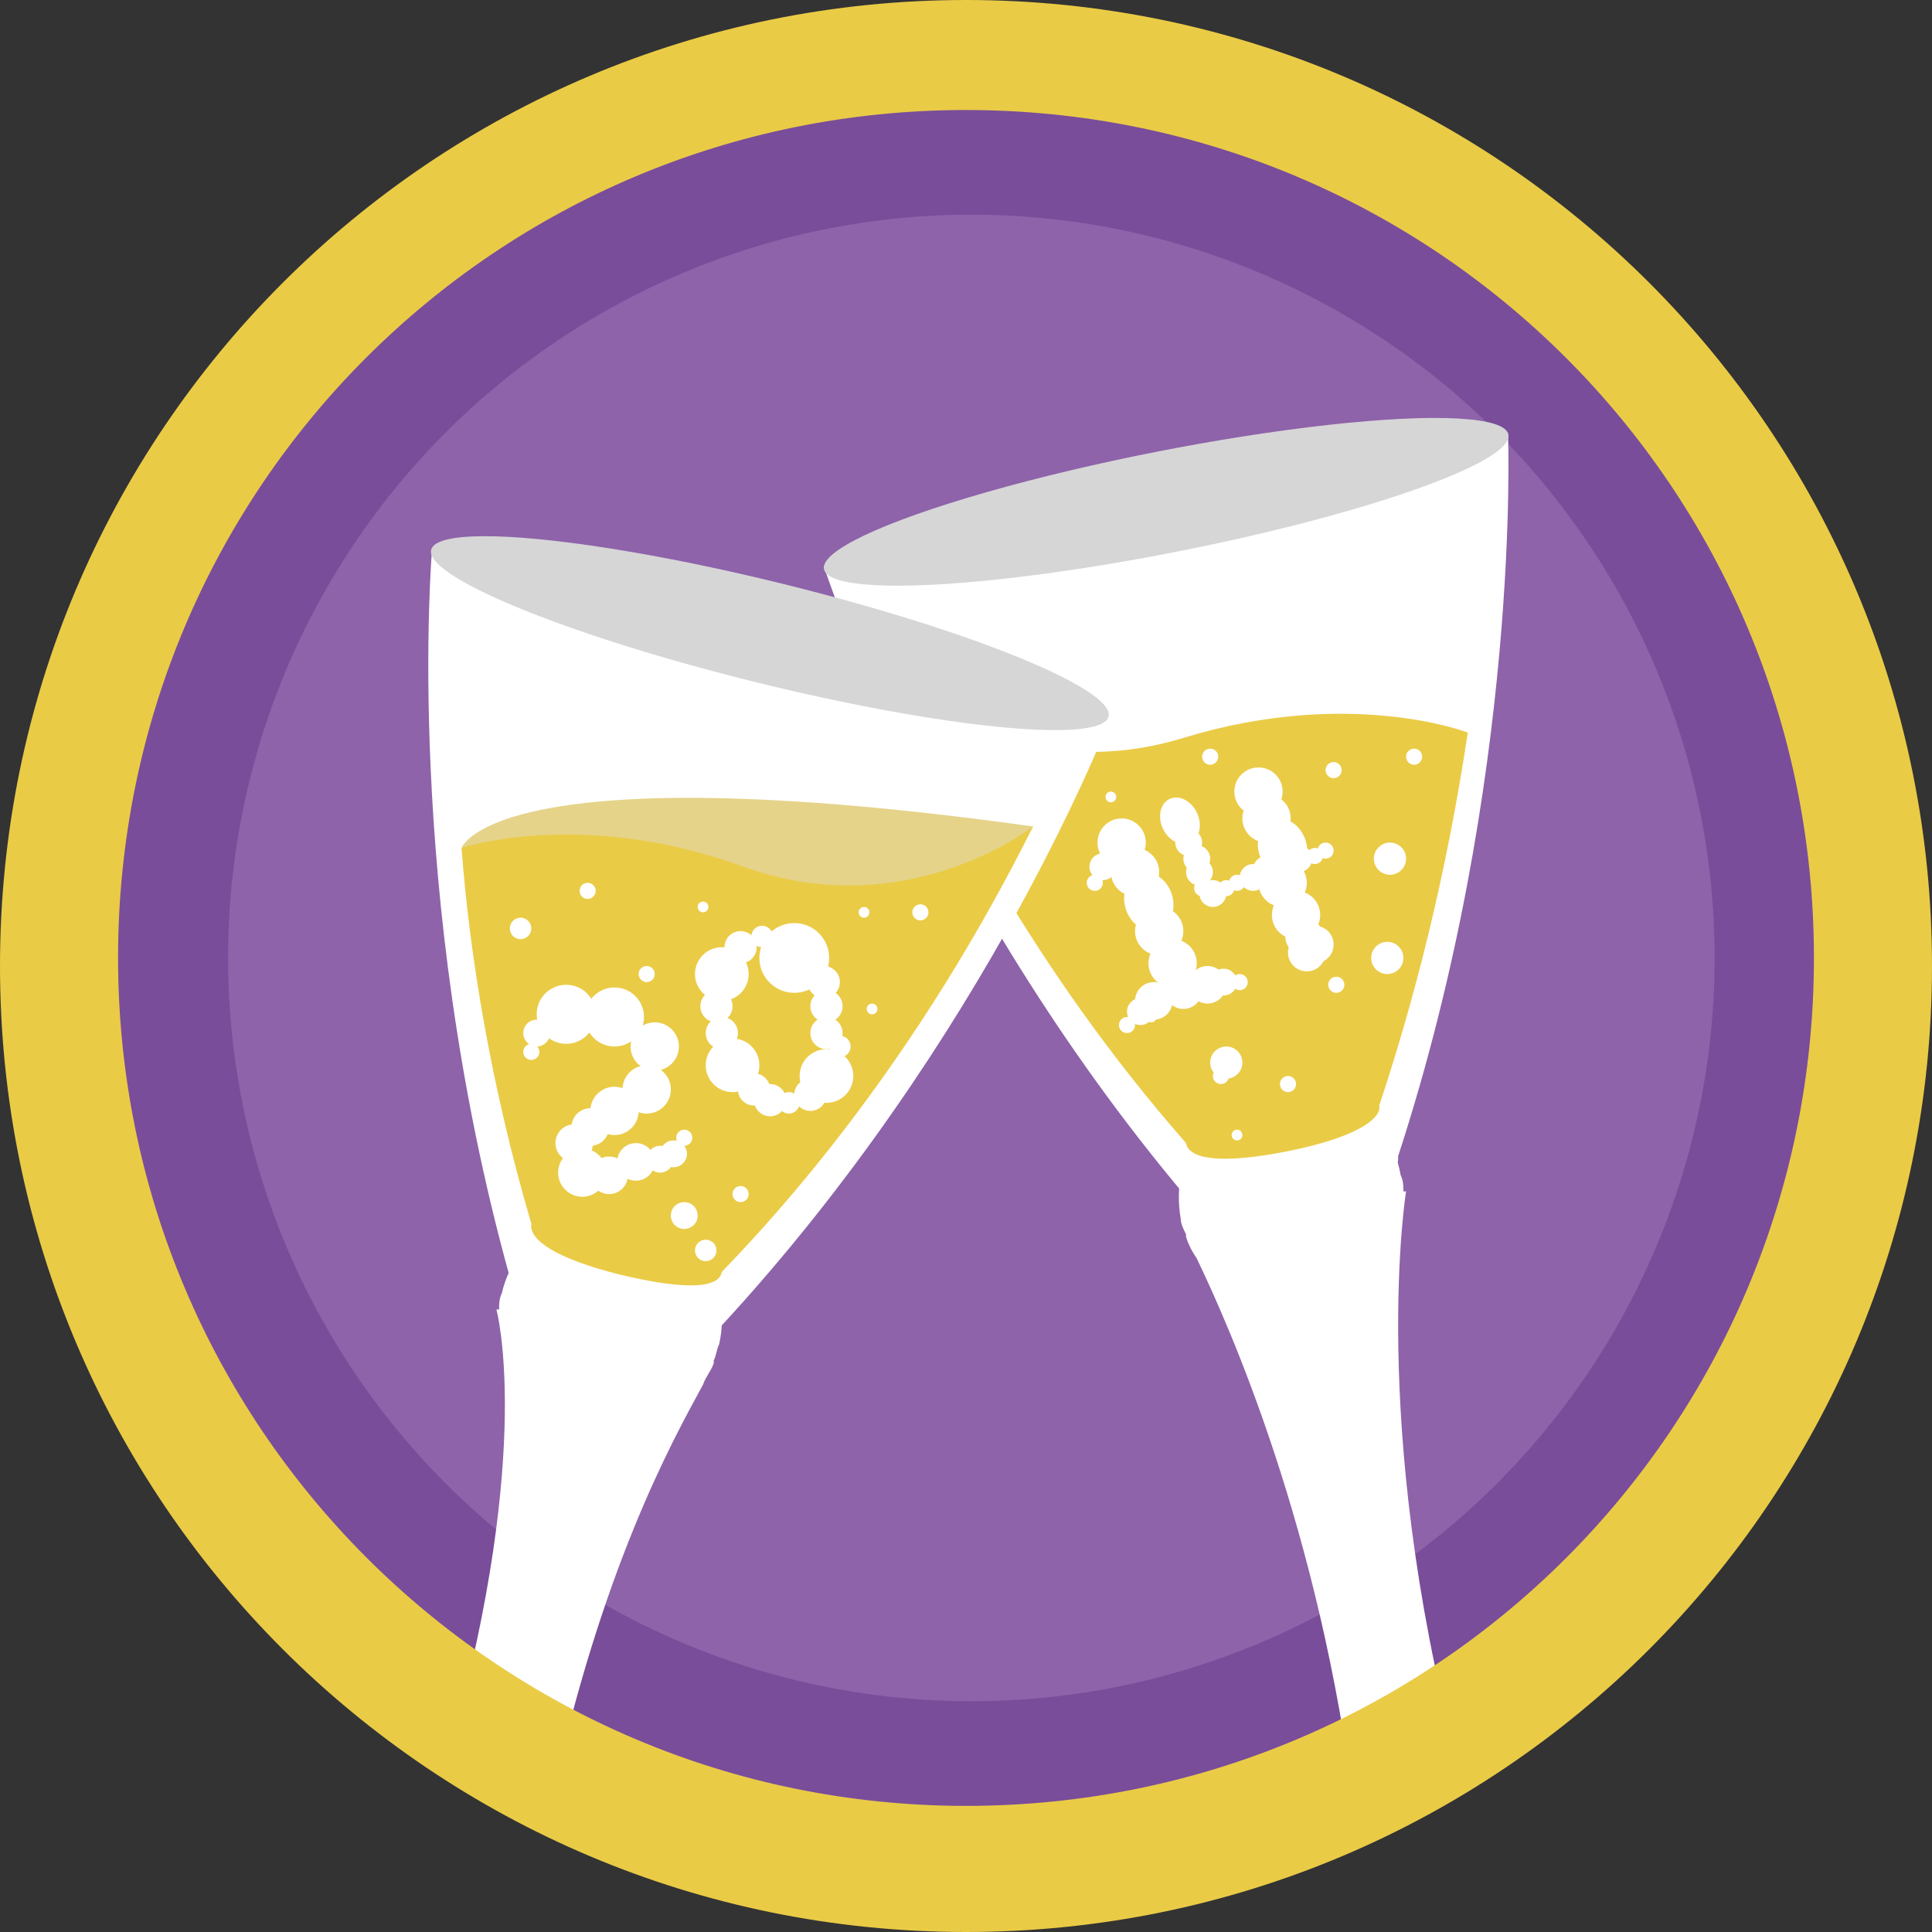 <?xml version="1.0" encoding="utf-8"?>
<!-- Generator: Adobe Illustrator 18.1.1, SVG Export Plug-In . SVG Version: 6.00 Build 0)  -->
<svg version="1.1" id="Layer_1" xmlns="http://www.w3.org/2000/svg" xmlns:xlink="http://www.w3.org/1999/xlink" x="0px" y="0px"
	 viewBox="0 0 72 72" enable-background="new 0 0 72 72" xml:space="preserve">
<rect x="0" y="0" width="72" height="72" fill="#333333" stroke="none"/>
<circle id="_x2E_svg_7743_" fill="#794D9A" cx="36.2" cy="35.6" r="33.2"/>
<circle id="_x2E_svg_7813_" fill="#8E63AA" cx="36.2" cy="35.7" r="27.7"/>
<path id="_x2E_svg_7812_" fill="#FFFFFF" d="M54.3,65.6C51,53,52.4,44.4,52.4,44.4l-0.1,0c0-0.2,0-0.4-0.1-0.6
	c-0.4-2.3-2.6-3.7-4.9-3.3c-2.3,0.4-3.7,2.6-3.3,4.9c0,0.2,0.1,0.4,0.2,0.6l0,0c0,0,0,0,0,0.1c0.1,0.3,0.2,0.5,0.4,0.8
	c1.2,2.5,4.6,10.1,5.9,20.7L54.3,65.6z"/>
<path id="_x2E_svg_7811_" fill="#FFFFFF" d="M56.2,16.2c0,0,0.5,12.8-4.1,26.9c0.1,0.6-1,1.4-3.7,1.9c-2.7,0.5-4,0.2-4.2-0.4
	c-9.6-11.4-13.5-23.5-13.5-23.5L56.2,16.2z"/>
<ellipse id="_x2E_svg_7810_" transform="matrix(-0.981 0.193 -0.193 -0.981 89.645 28.67)" fill="#D6D6D6" cx="43.4" cy="18.7" rx="13" ry="1.9"/>
<path id="_x2E_svg_7809_" fill="#EACB46" d="M33.4,25.5c1.7,3.9,5.1,10.6,10.8,17.1c0.1,0.6,1.3,0.8,3.8,0.3
	c2.5-0.5,3.5-1.2,3.4-1.7c1.7-5.1,2.7-9.9,3.3-13.9c0,0-4.4-1.7-10.6,0.2S33.4,25.5,33.4,25.5z"/>
<path id="_x2E_svg_7808_" fill="#FFFFFF" d="M16.8,65.1c3.1-11.2,1.7-16.3,1.7-16.3l0.1,0c0-0.2,0-0.4,0.1-0.6
	c0.5-2.2,2.8-3.6,5-3.1c2.2,0.5,3.6,2.8,3.1,5c-0.1,0.2-0.1,0.4-0.2,0.6l0,0c0,0,0,0,0,0.1c-0.1,0.3-0.3,0.5-0.4,0.8
	c-1.2,2.2-3.8,6.9-5.7,15.7L16.8,65.1z"/>
<path id="_x2E_svg_7807_" fill="#FFFFFF" d="M16.1,20.5c0,0-1.1,12.7,2.9,27.1c-0.2,0.6,0.9,1.4,3.6,2.1c2.7,0.7,4,0.4,4.2-0.2
	c10.1-10.9,14.6-22.8,14.6-22.8L16.1,20.5z"/>
<ellipse id="_x2E_svg_7806_" transform="matrix(0.971 0.239 -0.239 0.971 6.464 -6.179)" fill="#D6D6D6" cx="28.7" cy="23.6" rx="13" ry="1.9"/>
<path id="_x2E_svg_7805_" fill="#E5D389" d="M17.2,31.6c0,0,1.2-3.6,21.3-0.8c0,0-2,3.9-8.4,3.2C23.7,33.3,17.2,31.6,17.2,31.6z"/>
<path id="_x2E_svg_7804_" fill="#EACB46" d="M38.5,30.8c-1.9,3.8-5.6,10.4-11.6,16.6c-0.1,0.6-1.3,0.7-3.8,0.1
	c-2.4-0.6-3.4-1.3-3.3-1.9c-1.5-5.1-2.3-10-2.6-14c0,0,4.5-1.5,10.5,0.7C33.8,34.5,38.5,30.8,38.5,30.8z"/>
<path id="_x2E_svg_7736_" fill="#EACB46" d="M0,36c0,19.9,16.1,36,36,36s36-16.1,36-36C72,16.1,55.9,0,36,0S0,16.1,0,36z M4.4,35.7
	C4.4,18.2,18.5,4.1,36,4.1s31.6,14.1,31.6,31.6c0,17.5-14.1,31.6-31.6,31.6S4.4,53.1,4.4,35.7z"/>
<circle id="_x2E_svg_7803_" fill="#FFFFFF" cx="20" cy="38.5" r="0.5"/>
<circle id="_x2E_svg_7802_" fill="#FFFFFF" cx="41.1" cy="32.3" r="0.5"/>
<circle id="_x2E_svg_7801_" fill="#FFFFFF" cx="45.6" cy="36.6" r="0.5"/>
<circle id="_x2E_svg_7800_" fill="#FFFFFF" cx="42.5" cy="37.7" r="0.5"/>
<circle id="_x2E_svg_7799_" fill="#FFFFFF" cx="25.1" cy="43" r="0.5"/>
<circle id="_x2E_svg_7798_" fill="#FFFFFF" cx="24.6" cy="43.2" r="0.5"/>
<circle id="_x2E_svg_7797_" fill="#FFFFFF" cx="19.8" cy="39.2" r="0.3"/>
<circle id="_x2E_svg_7796_" fill="#FFFFFF" cx="40.8" cy="32.9" r="0.3"/>
<circle id="_x2E_svg_7795_" fill="#FFFFFF" cx="46.1" cy="32.9" r="0.3"/>
<circle id="_x2E_svg_7794_" fill="#FFFFFF" cx="42" cy="38.2" r="0.3"/>
<circle id="_x2E_svg_7793_" fill="#FFFFFF" cx="46.2" cy="36.6" r="0.3"/>
<circle id="_x2E_svg_7792_" fill="#FFFFFF" cx="25.5" cy="42.4" r="0.3"/>
<circle id="_x2E_svg_7791_" fill="#FFFFFF" cx="21.1" cy="37.8" r="1.1"/>
<ellipse id="_x2E_svg_7790_" transform="matrix(0.955 -0.297 0.297 0.955 -8.04 14.227)" fill="#FFFFFF" cx="42.8" cy="33.6" rx="0.9" ry="1.1"/>
<circle id="_x2E_svg_7789_" fill="#FFFFFF" cx="22.9" cy="37.9" r="1.1"/>
<circle id="_x2E_svg_7788_" fill="#FFFFFF" cx="24.4" cy="39" r="0.9"/>
<circle id="_x2E_svg_7787_" fill="#FFFFFF" cx="41.8" cy="31.4" r="0.9"/>
<circle id="_x2E_svg_7786_" fill="#FFFFFF" cx="43.2" cy="34.7" r="0.9"/>
<circle id="_x2E_svg_7785_" fill="#FFFFFF" cx="43.7" cy="35.9" r="0.9"/>
<circle id="_x2E_svg_7784_" fill="#FFFFFF" cx="42.3" cy="32.5" r="0.9"/>
<circle id="_x2E_svg_7783_" fill="#FFFFFF" cx="44.6" cy="32" r="0.5"/>
<circle id="_x2E_svg_7775_" fill="#FFFFFF" cx="44.3" cy="31.4" r="0.5"/>
<circle id="_x2E_svg_7782_" fill="#FFFFFF" cx="46.7" cy="32.7" r="0.5"/>
<circle id="_x2E_svg_8064_" fill="#FFFFFF" cx="45.2" cy="33.3" r="0.5"/>
<circle id="_x2E_svg_7781_" fill="#FFFFFF" cx="47.2" cy="32.4" r="0.5"/>
<circle id="_x2E_svg_7780_" fill="#FFFFFF" cx="44.7" cy="32.5" r="0.5"/>
<circle id="_x2E_svg_7779_" fill="#FFFFFF" cx="48.4" cy="32" r="0.5"/>
<circle id="_x2E_svg_7777_" fill="#FFFFFF" cx="49" cy="31.9" r="0.3"/>
<circle id="_x2E_svg_7776_" fill="#FFFFFF" cx="49.4" cy="31.7" r="0.3"/>
<circle id="_x2E_svg_7774_" fill="#FFFFFF" cx="45.1" cy="33.2" r="0.3"/>
<circle id="_x2E_svg_7773_" fill="#FFFFFF" cx="44.8" cy="33.1" r="0.3"/>
<circle id="_x2E_svg_7772_" fill="#FFFFFF" cx="48.4" cy="32" r="0.3"/>
<circle id="_x2E_svg_7771_" fill="#FFFFFF" cx="45.7" cy="33.1" r="0.3"/>
<ellipse id="_x2E_svg_7770_" transform="matrix(0.955 -0.297 0.297 0.955 -7.238 15.611)" fill="#FFFFFF" cx="47.8" cy="31.6" rx="0.9" ry="1.1"/>
<circle id="_x2E_svg_7769_" fill="#FFFFFF" cx="46.9" cy="29.5" r="0.9"/>
<ellipse id="_x2E_svg_7778_" transform="matrix(0.902 -0.431 0.431 0.902 -8.903 21.95)" fill="#FFFFFF" cx="44" cy="30.6" rx="0.7" ry="0.9"/>
<circle id="_x2E_svg_7768_" fill="#FFFFFF" cx="47.8" cy="32.9" r="0.9"/>
<circle id="_x2E_svg_7767_" fill="#FFFFFF" cx="48.3" cy="34.1" r="0.9"/>
<circle id="_x2E_svg_7766_" fill="#FFFFFF" cx="47.2" cy="30.5" r="0.9"/>
<g id="_x2E_svg_7765_">
	<circle fill="#FFFFFF" cx="30.8" cy="37.5" r="0.6"/>
	<circle fill="#FFFFFF" cx="28.1" cy="40.6" r="0.6"/>
	<circle fill="#FFFFFF" cx="26.7" cy="37.5" r="0.6"/>
	<circle fill="#FFFFFF" cx="26.9" cy="38.5" r="0.6"/>
	<circle fill="#FFFFFF" cx="30.7" cy="36.6" r="0.6"/>
	<circle fill="#FFFFFF" cx="28.7" cy="41" r="0.6"/>
	<circle fill="#FFFFFF" cx="27.6" cy="35.3" r="0.6"/>
	<circle fill="#FFFFFF" cx="30.8" cy="38.5" r="0.6"/>
	<circle fill="#FFFFFF" cx="30.2" cy="40.8" r="0.6"/>
	<circle fill="#FFFFFF" cx="28.4" cy="34.9" r="0.4"/>
	<circle fill="#FFFFFF" cx="31.3" cy="39" r="0.4"/>
	<circle fill="#FFFFFF" cx="29.4" cy="41.1" r="0.4"/>
	<circle fill="#FFFFFF" cx="29.6" cy="35.7" r="1.3"/>
	<circle fill="#FFFFFF" cx="26.9" cy="36.3" r="1"/>
	<circle fill="#FFFFFF" cx="27.3" cy="39.7" r="1"/>
	<circle fill="#FFFFFF" cx="30.8" cy="40.1" r="1"/>
</g>
<circle id="_x2E_svg_7764_" fill="#FFFFFF" cx="24.1" cy="40.6" r="0.9"/>
<circle id="_x2E_svg_7763_" fill="#FFFFFF" cx="22.9" cy="41.4" r="0.9"/>
<circle id="_x2E_svg_7762_" fill="#FFFFFF" cx="21.7" cy="43.7" r="0.9"/>
<circle id="_x2E_svg_7761_" fill="#FFFFFF" cx="22" cy="42" r="0.7"/>
<circle id="_x2E_svg_7760_" fill="#FFFFFF" cx="21.4" cy="42.6" r="0.7"/>
<circle id="_x2E_svg_7759_" fill="#FFFFFF" cx="22.7" cy="43.8" r="0.7"/>
<circle id="_x2E_svg_7758_" fill="#FFFFFF" cx="23.7" cy="43.3" r="0.7"/>
<circle id="_x2E_svg_7757_" fill="#FFFFFF" cx="44.1" cy="36.9" r="0.7"/>
<circle id="_x2E_svg_7756_" fill="#FFFFFF" cx="48.6" cy="34.9" r="0.7"/>
<circle id="_x2E_svg_7755_" fill="#FFFFFF" cx="43" cy="37.3" r="0.7"/>
<circle id="_x2E_svg_7754_" fill="#FFFFFF" cx="45" cy="36.7" r="0.7"/>
<circle id="_x2E_svg_7752_" fill="#FFFFFF" cx="48.7" cy="35.5" r="0.7"/>
<circle id="_x2E_svg_7751_" fill="#FFFFFF" cx="49" cy="35.2" r="0.7"/>
<circle id="_x2E_svg_7750_" fill="#FFFFFF" cx="27.6" cy="44.5" r="0.3"/>
<circle id="_x2E_svg_7749_" fill="#FFFFFF" cx="25.5" cy="45.3" r="0.5"/>
<circle id="_x2E_svg_7748_" fill="#FFFFFF" cx="26.3" cy="46.6" r="0.4"/>
<circle id="_x2E_svg_7747_" fill="#FFFFFF" cx="19.4" cy="34.6" r="0.4"/>
<circle id="_x2E_svg_7746_" fill="#FFFFFF" cx="21.9" cy="33.2" r="0.3"/>
<circle id="_x2E_svg_7745_" fill="#FFFFFF" cx="34.3" cy="34" r="0.3"/>
<circle id="_x2E_svg_7744_" fill="#FFFFFF" cx="45.7" cy="39.6" r="0.6"/>
<circle id="_x2E_svg_7742_" fill="#FFFFFF" cx="51.8" cy="32" r="0.6"/>
<circle id="_x2E_svg_7741_" fill="#FFFFFF" cx="48" cy="40.4" r="0.3"/>
<circle id="_x2E_svg_7740_" fill="#FFFFFF" cx="51.7" cy="35.7" r="0.6"/>
<circle id="_x2E_svg_7739_" fill="#FFFFFF" cx="52.7" cy="28.2" r="0.3"/>
<circle id="_x2E_svg_7738_" fill="#FFFFFF" cx="49.7" cy="28.7" r="0.3"/>
<circle id="_x2E_svg_7737_" fill="#FFFFFF" cx="49.8" cy="36.7" r="0.3"/>
<circle id="_x2E_svg_7735_" fill="#FFFFFF" cx="45.1" cy="28.2" r="0.3"/>
<circle id="_x2E_svg_7734_" fill="#FFFFFF" cx="32.5" cy="37.6" r="0.2"/>
<circle id="_x2E_svg_7732_" fill="#FFFFFF" cx="24.1" cy="36.3" r="0.3"/>
<circle id="_x2E_svg_7731_" fill="#FFFFFF" cx="26.2" cy="33.8" r="0.2"/>
<circle id="_x2E_svg_7730_" fill="#FFFFFF" cx="41.4" cy="29.7" r="0.2"/>
<circle id="_x2E_svg_7729_" fill="#FFFFFF" cx="45.5" cy="40.1" r="0.3"/>
<circle id="_x2E_svg_7728_" fill="#FFFFFF" cx="42.9" cy="37.9" r="0.2"/>
<circle id="_x2E_svg_7727_" fill="#FFFFFF" cx="46.1" cy="42.3" r="0.2"/>
<circle id="_x2E_svg_7726_" fill="#FFFFFF" cx="48" cy="33.5" r="0.2"/>
<circle id="_x2E_svg_7725_" fill="#FFFFFF" cx="32.2" cy="34" r="0.2"/>
<g>
</g>
<g>
</g>
<g>
</g>
<g>
</g>
<g>
</g>
<g>
</g>
<g>
</g>
<g>
</g>
<g>
</g>
<g>
</g>
<g>
</g>
<g>
</g>
<g>
</g>
<g>
</g>
<g>
</g>
</svg>
